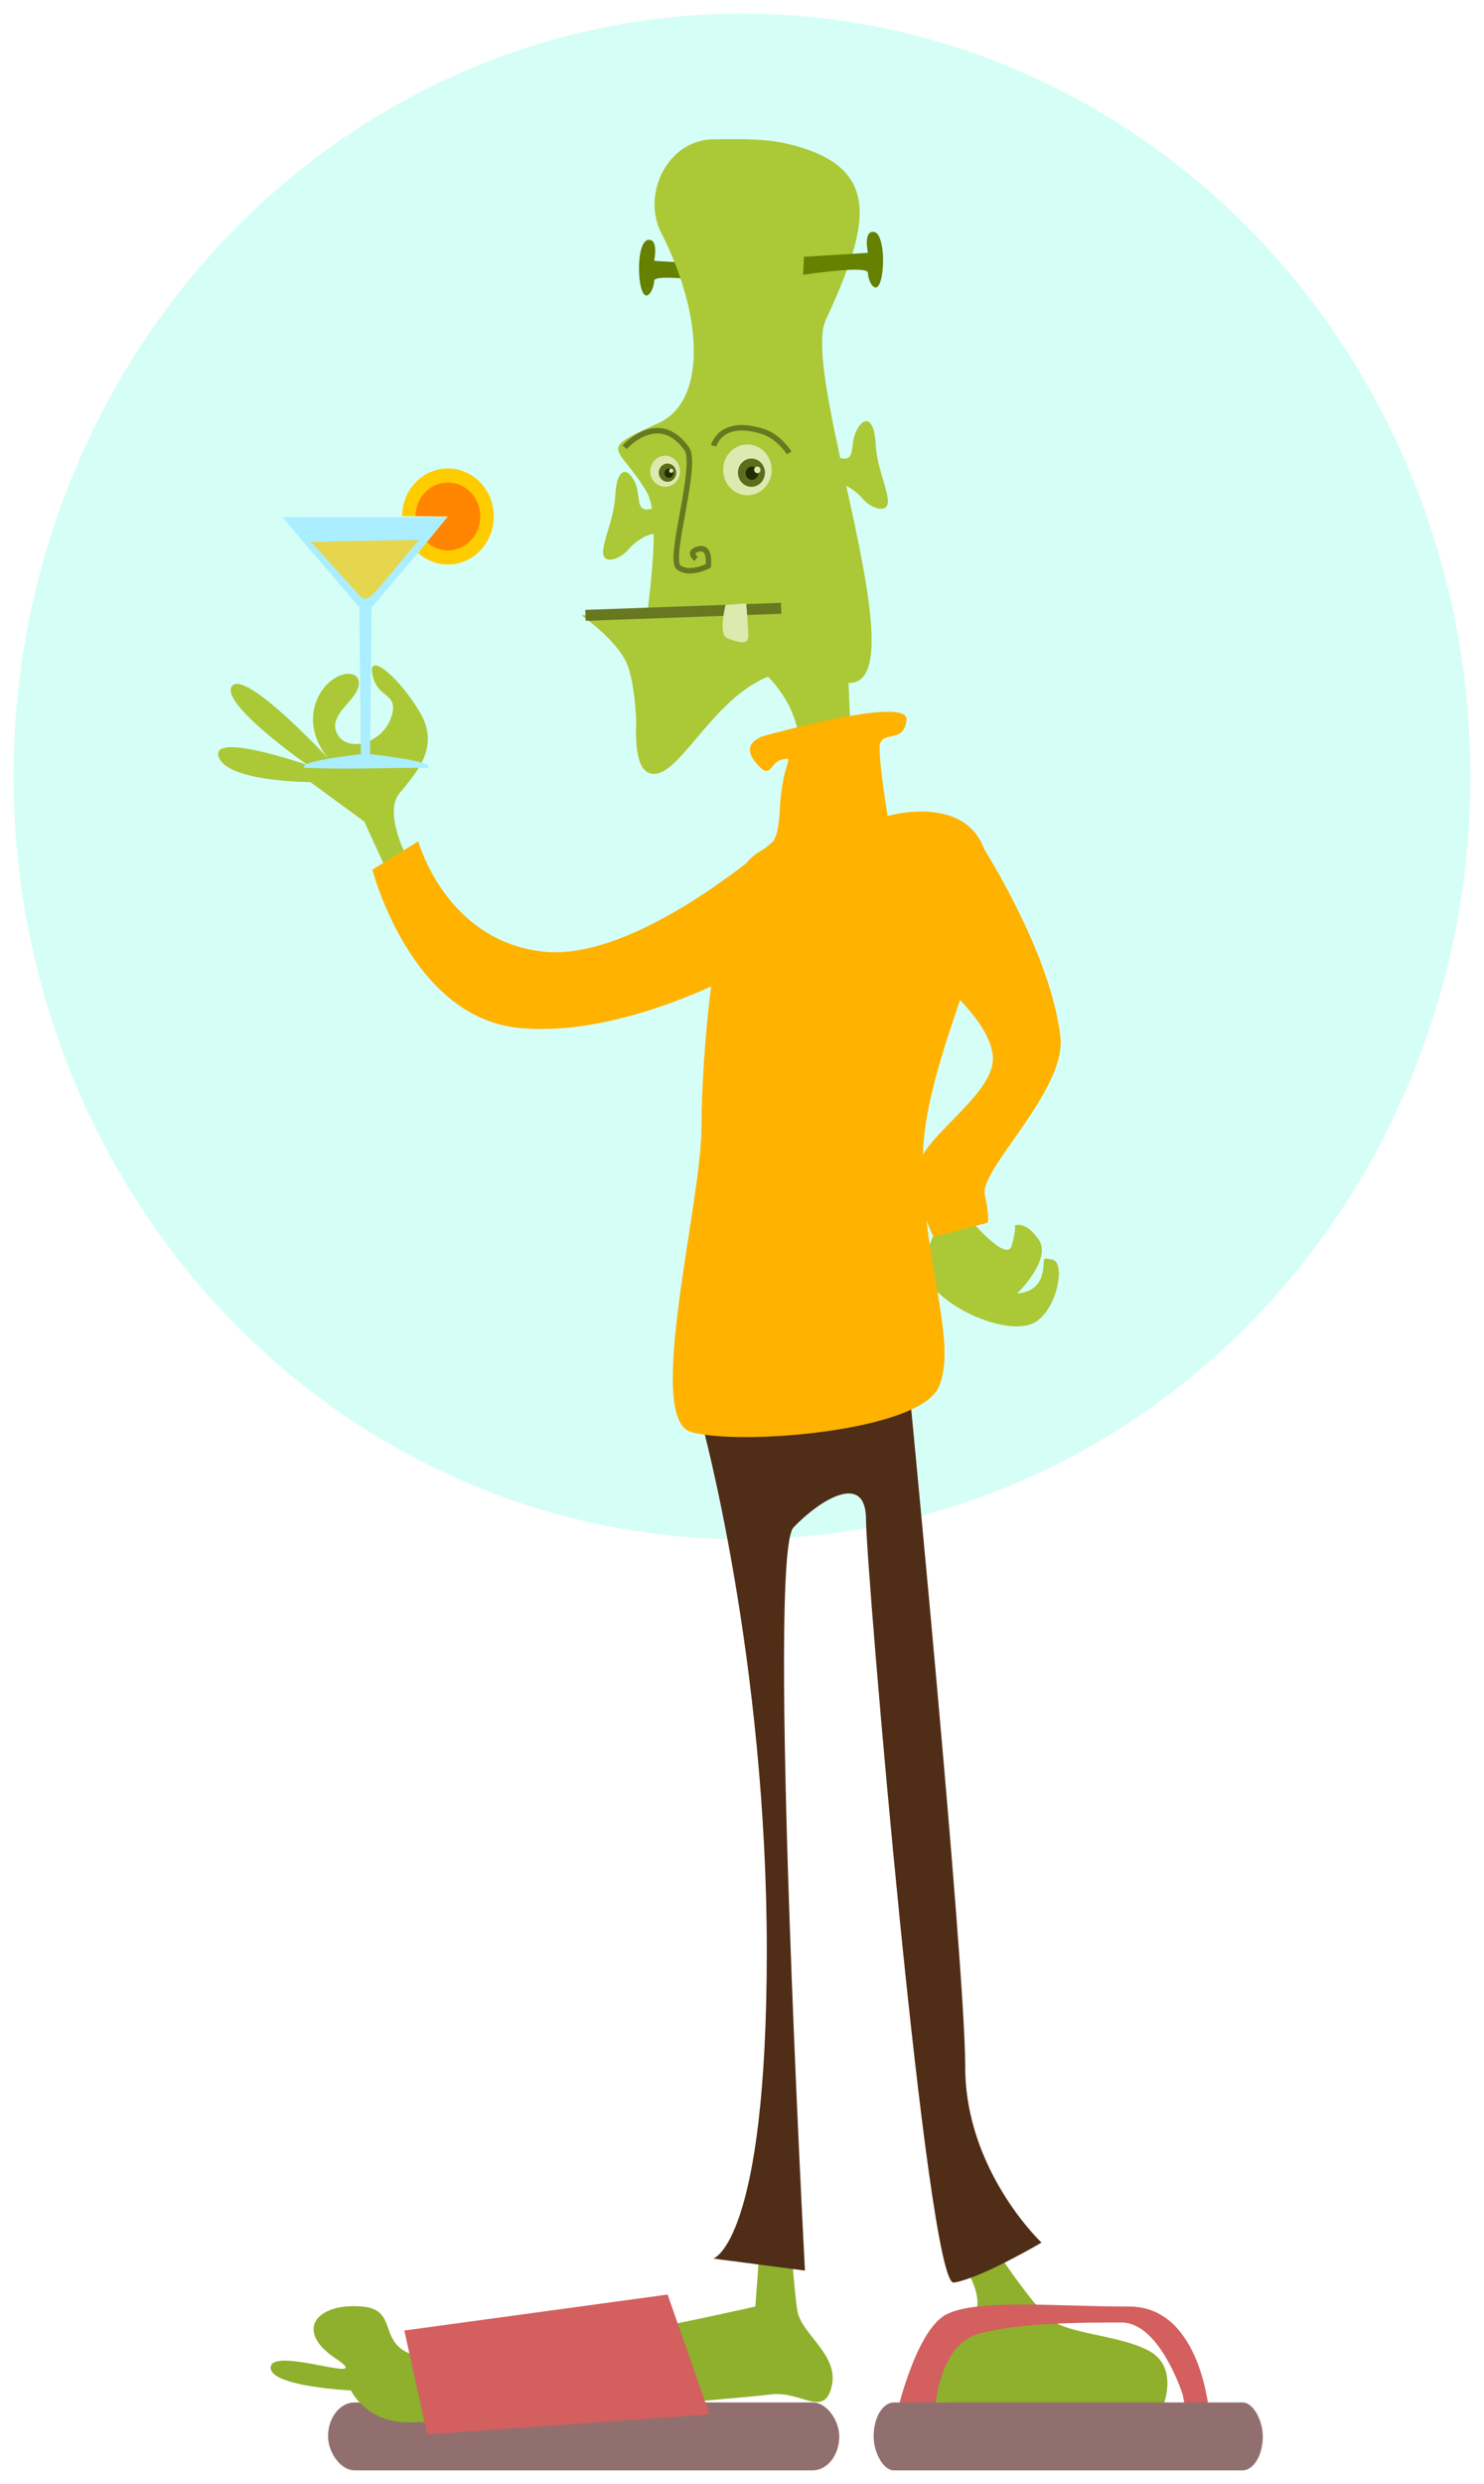 <?xml version="1.0" encoding="UTF-8" standalone="no"?>
<!-- Created with Inkscape (http://www.inkscape.org/) -->

<svg
   xmlns:dc="http://purl.org/dc/elements/1.1/"
   xmlns:cc="http://creativecommons.org/ns#"
   xmlns:rdf="http://www.w3.org/1999/02/22-rdf-syntax-ns#"
   xmlns:svg="http://www.w3.org/2000/svg"
   xmlns="http://www.w3.org/2000/svg"
   xmlns:sodipodi="http://sodipodi.sourceforge.net/DTD/sodipodi-0.dtd"
   xmlns:inkscape="http://www.inkscape.org/namespaces/inkscape"
   width="437.529"
   height="731.88"
   id="svg2"
   sodipodi:version="0.32"
   inkscape:version="0.91+devel r14386"
   sodipodi:docname="fashion_ghoul.svg"
   inkscape:output_extension="org.inkscape.output.svg.inkscape"
   version="1.0"
   inkscape:export-filename="D:\desktopstuff_20oct\george\clipart\fashionable_ghoul.png"
   inkscape:export-xdpi="100"
   inkscape:export-ydpi="100"
   viewBox="0 0 437.529 731.88">
  <title
     id="title4256">fashion ghoul</title>
  <defs
     id="defs4">
    <inkscape:perspective
       sodipodi:type="inkscape:persp3d"
       inkscape:vp_x="0 : 526.18109 : 1"
       inkscape:vp_y="0 : 1000 : 0"
       inkscape:vp_z="744.09449 : 526.18109 : 1"
       inkscape:persp3d-origin="372.04725 : 350.78739 : 1"
       id="perspective10" />
  </defs>
  <sodipodi:namedview
     id="base"
     pagecolor="#ffffff"
     bordercolor="#666666"
     borderopacity="1.0"
     gridtolerance="10000"
     guidetolerance="10"
     objecttolerance="10"
     inkscape:pageopacity="0.0"
     inkscape:pageshadow="2"
     inkscape:zoom="0.62"
     inkscape:cx="385.65431"
     inkscape:cy="377.16482"
     inkscape:document-units="px"
     inkscape:current-layer="layer1"
     showgrid="false"
     inkscape:window-width="1184"
     inkscape:window-height="944"
     inkscape:window-x="39"
     inkscape:window-y="0"
     showguides="true"
     inkscape:guide-bbox="true"
     inkscape:window-maximized="0"
     fit-margin-top="4"
     fit-margin-left="4"
     fit-margin-right="4"
     fit-margin-bottom="4" />
  <g
     inkscape:label="Layer 1"
     inkscape:groupmode="layer"
     id="layer1"
     transform="translate(-116.249,-178.162)">
    <g
       id="g4254"
       transform="translate(-3.226,33.871)">
      <ellipse
         ry="224.763"
         rx="214.764"
         id="path3336"
         style="opacity:1;fill:#d5fff6;fill-opacity:1;stroke:none;stroke-width:3.222;stroke-miterlimit:4;stroke-dasharray:none;stroke-dashoffset:0;stroke-opacity:1"
         cx="338.239"
         cy="373.054" />
      <path
         style="fill:#668000;fill-rule:evenodd;stroke:none;stroke-width:0.806px;stroke-linecap:butt;stroke-linejoin:miter;stroke-opacity:1"
         d="m 331.176,222.32 -18.842,-1.177 c 0,0 1.406,-6.475 -1.687,-6.181 -3.093,0.294 -3.375,10.595 -1.969,14.716 1.406,4.12 3.656,-0.294 3.656,-2.649 0,-2.355 19.123,0.589 19.123,0.589 z"
         id="path3478"
         inkscape:connector-curvature="0" />
      <rect
         ry="20.014"
         rx="7.874"
         y="852.158"
         x="216.188"
         height="20.014"
         width="150.736"
         id="rect3247"
         style="fill:#916f6f;fill-opacity:1;stroke:none;stroke-width:3.222;stroke-miterlimit:4;stroke-dasharray:none;stroke-dashoffset:0;stroke-opacity:1" />
      <path
         sodipodi:nodetypes="cssccssccc"
         id="path3221"
         d="m 405.171,814.486 c 0,0 5.624,9.418 0,14.127 -5.625,4.709 -16.873,11.773 -16.873,16.482 0,4.709 4.5,7.064 4.5,7.064 l 69.744,0.589 c 0,0 4.5,-11.184 -4.5,-15.893 -8.999,-4.709 -23.623,-4.709 -29.247,-9.418 -5.624,-4.709 -17.998,-23.545 -17.998,-23.545 l -8.999,1.177 z"
         style="fill:#8eb02c;fill-opacity:1;fill-rule:evenodd;stroke:none;stroke-width:0.806px;stroke-linecap:butt;stroke-linejoin:miter;stroke-opacity:1"
         inkscape:connector-curvature="0" />
      <path
         id="path3219"
         d="m 343.302,808.599 -1.125,15.304 c 0,0 -61.869,14.127 -88.867,15.304 -26.998,1.177 -13.499,-14.127 -26.998,-15.304 -13.499,-1.177 -20.248,7.064 -7.874,15.304 12.374,8.241 -17.998,-3.532 -19.123,2.355 -1.125,5.886 23.623,7.064 23.623,7.064 0,0 4.5,9.418 16.873,9.418 12.374,0 97.866,-7.064 106.865,-8.241 8.999,-1.177 15.749,7.064 17.998,-2.355 2.25,-9.418 -8.999,-15.304 -10.124,-22.368 -1.125,-7.064 -2.25,-25.9 -2.25,-25.9 h -8.999 z"
         style="fill:#8eb02c;fill-opacity:1;fill-rule:evenodd;stroke:none;stroke-width:0.806px;stroke-linecap:butt;stroke-linejoin:miter;stroke-opacity:1"
         inkscape:connector-curvature="0" />
      <path
         sodipodi:nodetypes="csccssscscc"
         id="path3217"
         d="m 326.428,563.727 c 0,0 19.123,69.459 19.123,155.399 0,85.941 -15.749,90.65 -15.749,90.65 l 26.998,3.532 c 0,0 -11.249,-210.731 -3.375,-218.972 7.874,-8.241 21.373,-16.482 21.373,-2.355 0,14.127 17.998,226.036 25.873,224.858 7.874,-1.177 25.873,-11.773 25.873,-11.773 0,0 -22.498,-21.191 -22.498,-51.8 0,-30.609 -16.873,-203.667 -16.873,-203.667 z"
         style="fill:#502d16;fill-rule:evenodd;stroke:none;stroke-width:0.806px;stroke-linecap:butt;stroke-linejoin:miter;stroke-opacity:1"
         inkscape:connector-curvature="0" />
      <path
         id="path3213"
         d="m 239.607,397.195 c 0,0 -7.159,-13.319 -2.386,-19.146 4.773,-5.827 11.931,-13.319 6.363,-23.309 -5.568,-9.989 -15.908,-19.146 -14.318,-11.654 1.591,7.492 7.954,4.995 5.568,12.487 -2.386,7.492 -12.727,10.822 -15.908,4.995 -3.182,-5.827 6.363,-9.989 6.363,-14.984 0,-4.995 -9.545,-3.33 -12.727,5.827 -3.182,9.157 3.977,16.649 3.977,16.649 0,0 -24.658,-26.639 -28.635,-21.644 -3.977,4.995 22.272,23.309 22.272,23.309 0,0 -28.635,-9.989 -26.249,-2.497 2.386,7.492 27.044,7.492 27.044,7.492 l 15.908,11.654 9.545,20.811 z"
         style="fill:#abc837;fill-opacity:1;fill-rule:evenodd;stroke:none;stroke-width:0.806px;stroke-linecap:butt;stroke-linejoin:miter;stroke-opacity:1"
         inkscape:connector-curvature="0" />
      <path
         id="path3215"
         d="m 396.305,505.414 c 0,0 -7.954,11.654 -0.795,19.146 7.159,7.492 23.067,13.319 29.431,9.157 6.363,-4.162 8.75,-17.482 4.773,-18.314 -3.977,-0.832 -1.591,0 -3.182,4.995 -1.591,4.995 -7.159,4.995 -7.159,4.995 0,0 10.341,-9.989 6.363,-15.817 -3.977,-5.827 -7.159,-4.162 -7.159,-4.162 0,0 0.795,0 -0.795,5.827 -1.591,5.827 -14.318,-9.989 -14.318,-9.989 z"
         style="fill:#abc837;fill-opacity:1;fill-rule:evenodd;stroke:none;stroke-width:0.806px;stroke-linecap:butt;stroke-linejoin:miter;stroke-opacity:1"
         inkscape:connector-curvature="0" />
      <path
         id="path2411"
         d="m 336.847,185.29 c -2.747,-0.015 -5.16,0.054 -6.865,0.051 -13.646,-0.019 -21.356,16.159 -15.601,27.452 12.727,24.974 13.285,49.845 -0.812,56.192 -18.384,8.278 -11.92,6.249 -3.568,19.984 0.796,1.309 1.345,3.085 1.698,5.202 -5.343,1.377 -2.911,-3.734 -5.192,-8.112 -2.386,-4.579 -5.188,-3.316 -5.586,3.76 -0.398,7.076 -2.773,11.229 -3.568,16.224 -0.795,4.995 4.77,3.33 7.554,0 1.8,-2.153 5.096,-4.302 7.308,-4.429 0.009,6.504 -0.807,14.466 -1.796,22.688 l -19.513,1.288 c 0,0 10.75,7.5 13.534,14.576 1.692,4.301 2.348,11.341 2.608,16.224 -0.303,7.959 0.419,13.837 3.347,15.426 8.115,4.404 18.066,-21.149 35.484,-28.148 1.411,1.381 2.837,3.112 4.282,5.254 9.545,14.152 3.986,32.448 3.986,32.448 l 16.708,-5.82 -1.206,-30.053 c 12.083,0.481 5.632,-29.407 -0.664,-58.047 1.71,0.846 3.492,2.22 4.651,3.605 2.784,3.33 8.35,4.995 7.554,0 -0.795,-4.995 -3.17,-9.148 -3.568,-16.224 -0.398,-7.076 -3.2,-8.338 -5.586,-3.76 -2.229,4.277 0.055,9.272 -4.823,8.215 -3.948,-18.213 -7.09,-34.661 -4.306,-40.664 13.124,-28.303 17.094,-45.361 -11.541,-52.021 -4.474,-1.041 -9.939,-1.289 -14.518,-1.313 z"
         style="fill:#abc837;fill-rule:evenodd;stroke:none;stroke-width:0.806px;stroke-linecap:butt;stroke-linejoin:miter;stroke-opacity:1"
         inkscape:connector-curvature="0" />
      <path
         sodipodi:nodetypes="csscsc"
         id="path2413"
         d="m 303.638,276.073 c 0,0 9.943,-11.238 18.295,0.416 3.417,4.768 -5.568,32.466 -2.386,34.963 3.182,2.497 8.75,-0.416 8.75,-0.416 0,0 0.795,-5.827 -2.784,-4.995 -3.579,0.832 -0.795,2.914 -0.795,2.914"
         style="fill:none;fill-rule:evenodd;stroke:#677821;stroke-width:1.611;stroke-linecap:butt;stroke-linejoin:miter;stroke-miterlimit:4;stroke-dasharray:none;stroke-opacity:1"
         inkscape:connector-curvature="0" />
      <path
         sodipodi:nodetypes="csc"
         id="path3185"
         d="m 329.887,275.657 c 0,0 1.989,-8.325 14.715,-4.162 4.555,1.49 7.557,6.243 7.557,6.243"
         style="fill:none;fill-rule:evenodd;stroke:#677821;stroke-width:1.611;stroke-linecap:butt;stroke-linejoin:miter;stroke-miterlimit:4;stroke-dasharray:none;stroke-opacity:1"
         inkscape:connector-curvature="0" />
      <path
         id="path3190"
         d="m 292.104,325.604 57.668,-2.081"
         style="fill:none;fill-rule:evenodd;stroke:#677821;stroke-width:3.222;stroke-linecap:butt;stroke-linejoin:miter;stroke-miterlimit:4;stroke-dasharray:none;stroke-opacity:1"
         inkscape:connector-curvature="0" />
      <ellipse
         ry="7.492"
         rx="7.159"
         id="path3192"
         style="fill:#dde9af;fill-opacity:1;stroke:none;stroke-width:3.222;stroke-miterlimit:4;stroke-dasharray:none;stroke-dashoffset:0;stroke-opacity:1"
         cx="339.83"
         cy="282.733" />
      <ellipse
         ry="4.578"
         rx="4.375"
         style="fill:#dde9af;fill-opacity:1;stroke:none;stroke-width:1.969;stroke-miterlimit:4;stroke-dasharray:none;stroke-dashoffset:0;stroke-opacity:1"
         id="path3194"
         cx="315.569"
         cy="283.149" />
      <path
         id="path3202"
         d="m 380.377,354.022 c -11.969,0.351 -36.566,7.365 -36.566,7.365 0.795,0 -6.372,1.667 -1.599,7.494 4.773,5.827 3.971,0.008 7.948,-0.824 3.977,-0.832 0.008,0.004 -0.787,14.988 -0.282,5.307 -0.962,7.791 -2.042,9.271 -0.632,0.54 -1.417,1.191 -2.313,1.931 -1.504,0.895 -3.404,1.844 -5.66,4.507 -0.007,0.009 -0.017,0.017 -0.025,0.026 -14.039,10.822 -40.044,28.195 -59.943,25.881 -28.635,-3.33 -36.591,-32.474 -36.591,-32.474 l -13.534,8.344 c 0,0 11.147,43.283 42.964,46.612 20.516,2.147 43.286,-6.059 56.916,-12.181 -1.843,14.429 -2.83,30.2 -2.83,41.307 0,22.476 -16.721,85.741 -3.199,89.903 13.522,4.162 67.614,0.005 73.182,-13.314 4.42,-10.574 -1.168,-27.455 -3.666,-48.956 1.078,2.88 2.092,4.842 2.092,4.842 l 15.896,-4.172 c 0,0 0.803,-0.826 -0.787,-8.318 -1.591,-7.492 24.167,-30.724 22.269,-46.612 -2.47,-20.682 -16.339,-45.178 -22.466,-55.188 -6.073,-16.325 -28.446,-9.735 -28.446,-9.735 0,0 -2.387,-14.157 -2.387,-19.984 0,-5.827 7.153,-0.826 7.948,-8.318 0.199,-1.873 -2.384,-2.512 -6.373,-2.395 z m 22.122,84.933 c 4.186,4.297 9.72,11.149 9.72,17.357 0,9.317 -15.921,20.064 -20.645,28.225 0.412,-14.473 5.878,-30.534 10.926,-45.582 z"
         style="fill:#ffb200;fill-opacity:1;fill-rule:evenodd;stroke:none;stroke-width:0.806px;stroke-linecap:butt;stroke-linejoin:miter;stroke-opacity:1"
         inkscape:connector-curvature="0" />
      <path
         id="path3243"
         d="m 328.678,855.69 -12.374,-35.318 -77.618,10.595 6.749,30.609 z"
         style="fill:#d35f5f;fill-rule:evenodd;stroke:none;stroke-width:0.806px;stroke-linecap:butt;stroke-linejoin:miter;stroke-opacity:1"
         inkscape:connector-curvature="0" />
      <path
         sodipodi:nodetypes="csscccsscc"
         id="path3245"
         d="m 395.047,854.513 c 0,0 1.125,-18.836 12.374,-22.368 11.249,-3.532 31.497,-3.532 42.746,-3.532 11.249,0 17.998,21.191 17.998,21.191 l 1.125,5.886 h 6.749 c 0,0 -2.25,-31.786 -23.623,-31.786 -21.373,0 -44.996,-2.355 -53.995,2.355 -8.999,4.709 -14.624,29.432 -14.624,29.432 z"
         style="fill:#d35f5f;fill-opacity:1;fill-rule:evenodd;stroke:none;stroke-width:0.806px;stroke-linecap:butt;stroke-linejoin:miter;stroke-opacity:1"
         inkscape:connector-curvature="0" />
      <rect
         style="fill:#916f6f;fill-opacity:1;stroke:none;stroke-width:3.222;stroke-miterlimit:4;stroke-dasharray:none;stroke-dashoffset:0;stroke-opacity:1"
         id="rect3249"
         width="114.74"
         height="20.014"
         x="377.049"
         y="852.158"
         rx="5.994"
         ry="20.014" />
      <path
         sodipodi:nodetypes="cccccccc"
         d="m 251.737,296.676 -22.691,26.597 -0.454,43.22 c 0,0 19.741,2.137 17.018,4.037 -11.175,-0.067 -23.212,0.524 -36.305,0 -2.723,-1.9 16.564,-4.037 16.564,-4.037 l -0.454,-43.22 -22.691,-26.597 z"
         style="fill:#aaeeff;fill-rule:evenodd;stroke:none;stroke-width:0.806px;stroke-linecap:butt;stroke-linejoin:miter;stroke-opacity:1"
         id="path3269"
         inkscape:connector-curvature="0" />
      <path
         id="path3274"
         d="m 212.164,305.001 13.522,14.984 c 0,0 1.392,1.665 3.381,-0.208 1.989,-1.873 13.92,-16.441 13.92,-16.441 l -32.215,0.624 z"
         style="opacity:0.692;fill:#ffcc00;fill-rule:evenodd;stroke:none;stroke-width:0.806px;stroke-linecap:butt;stroke-linejoin:miter;stroke-opacity:1"
         inkscape:connector-curvature="0" />
      <path
         sodipodi:end="2.2775412"
         sodipodi:start="3.1507823"
         d="m 238.016,296.338 a 13.522,14.152 0 0 1 10.714,-13.713 13.522,14.152 0 0 1 15.113,7.977 13.522,14.152 0 0 1 -4.168,17.169 13.522,14.152 0 0 1 -16.918,-0.54 l 8.781,-10.762 z"
         sodipodi:ry="14.151726"
         sodipodi:rx="13.522195"
         sodipodi:cy="296.46823"
         sodipodi:cx="251.53789"
         id="path3276"
         style="fill:#ffcc00;fill-opacity:1;stroke:none;stroke-width:3.222;stroke-miterlimit:4;stroke-dasharray:none;stroke-dashoffset:0;stroke-opacity:1"
         sodipodi:type="arc" />
      <path
         sodipodi:type="arc"
         style="fill:#ff8500;fill-opacity:1;stroke:none;stroke-width:2.274;stroke-miterlimit:4;stroke-dasharray:none;stroke-dashoffset:0;stroke-opacity:1"
         id="path3278"
         sodipodi:cx="251.53798"
         sodipodi:cy="296.46823"
         sodipodi:rx="9.5450821"
         sodipodi:ry="9.9894571"
         d="m 241.993,296.376 a 9.545,9.989 0 0 1 7.563,-9.68 9.545,9.989 0 0 1 10.668,5.631 9.545,9.989 0 0 1 -2.942,12.119 9.545,9.989 0 0 1 -11.942,-0.381 l 6.198,-7.597 z"
         sodipodi:start="3.1507823"
         sodipodi:end="2.2775412" />
      <ellipse
         ry="4.162"
         rx="3.977"
         style="fill:#5c6d1e;fill-opacity:1;stroke:none;stroke-width:1.79;stroke-miterlimit:4;stroke-dasharray:none;stroke-dashoffset:0;stroke-opacity:1"
         id="path3296"
         cx="341.023"
         cy="283.565" />
      <ellipse
         ry="2.691"
         rx="2.571"
         id="path3298"
         style="fill:#5c6d1e;fill-opacity:1;stroke:none;stroke-width:1.157;stroke-miterlimit:4;stroke-dasharray:none;stroke-dashoffset:0;stroke-opacity:1"
         cx="316.275"
         cy="283.565" />
      <ellipse
         ry="1.955"
         rx="1.868"
         id="path3300"
         style="fill:#222b00;fill-opacity:1;stroke:none;stroke-width:0.841;stroke-miterlimit:4;stroke-dasharray:none;stroke-dashoffset:0;stroke-opacity:1"
         cx="341.164"
         cy="283.712" />
      <ellipse
         ry="1.366"
         rx="1.305"
         style="fill:#222b00;fill-opacity:1;stroke:none;stroke-width:0.588;stroke-miterlimit:4;stroke-dasharray:none;stroke-dashoffset:0;stroke-opacity:1"
         id="path3302"
         cx="316.697"
         cy="283.712" />
      <ellipse
         ry="0.98"
         rx="0.936"
         style="fill:#dde9af;fill-opacity:1;stroke:none;stroke-width:0.421;stroke-miterlimit:4;stroke-dasharray:none;stroke-dashoffset:0;stroke-opacity:1"
         id="path3304"
         cx="342.763"
         cy="282.737" />
      <ellipse
         ry="0.616"
         rx="0.588"
         id="path3306"
         style="fill:#dde9af;fill-opacity:1;stroke:none;stroke-width:0.265;stroke-miterlimit:4;stroke-dasharray:none;stroke-dashoffset:0;stroke-opacity:1"
         cx="317.359"
         cy="282.998" />
      <path
         id="path3476"
         d="m 356.519,219.965 18.842,-1.177 c 0,0 -1.406,-6.475 1.687,-6.181 3.093,0.294 3.375,10.595 1.969,14.716 -1.406,4.12 -3.656,-0.294 -3.656,-2.649 0,-2.355 -19.123,0.589 -19.123,0.589 z"
         style="fill:#668000;fill-rule:evenodd;stroke:none;stroke-width:0.806px;stroke-linecap:butt;stroke-linejoin:miter;stroke-opacity:1"
         inkscape:connector-curvature="0" />
      <path
         id="path3480"
         d="m 333.399,322.518 c 0,0 -2.231,8.704 0.406,9.766 2.637,1.062 6.289,2.335 6.289,-0.425 0,-2.76 -0.609,-9.766 -0.609,-9.766 z"
         style="fill:#dde9af;fill-rule:evenodd;stroke:none;stroke-width:0.806px;stroke-linecap:butt;stroke-linejoin:miter;stroke-opacity:1"
         inkscape:connector-curvature="0" />
    </g>
  </g>
</svg>
